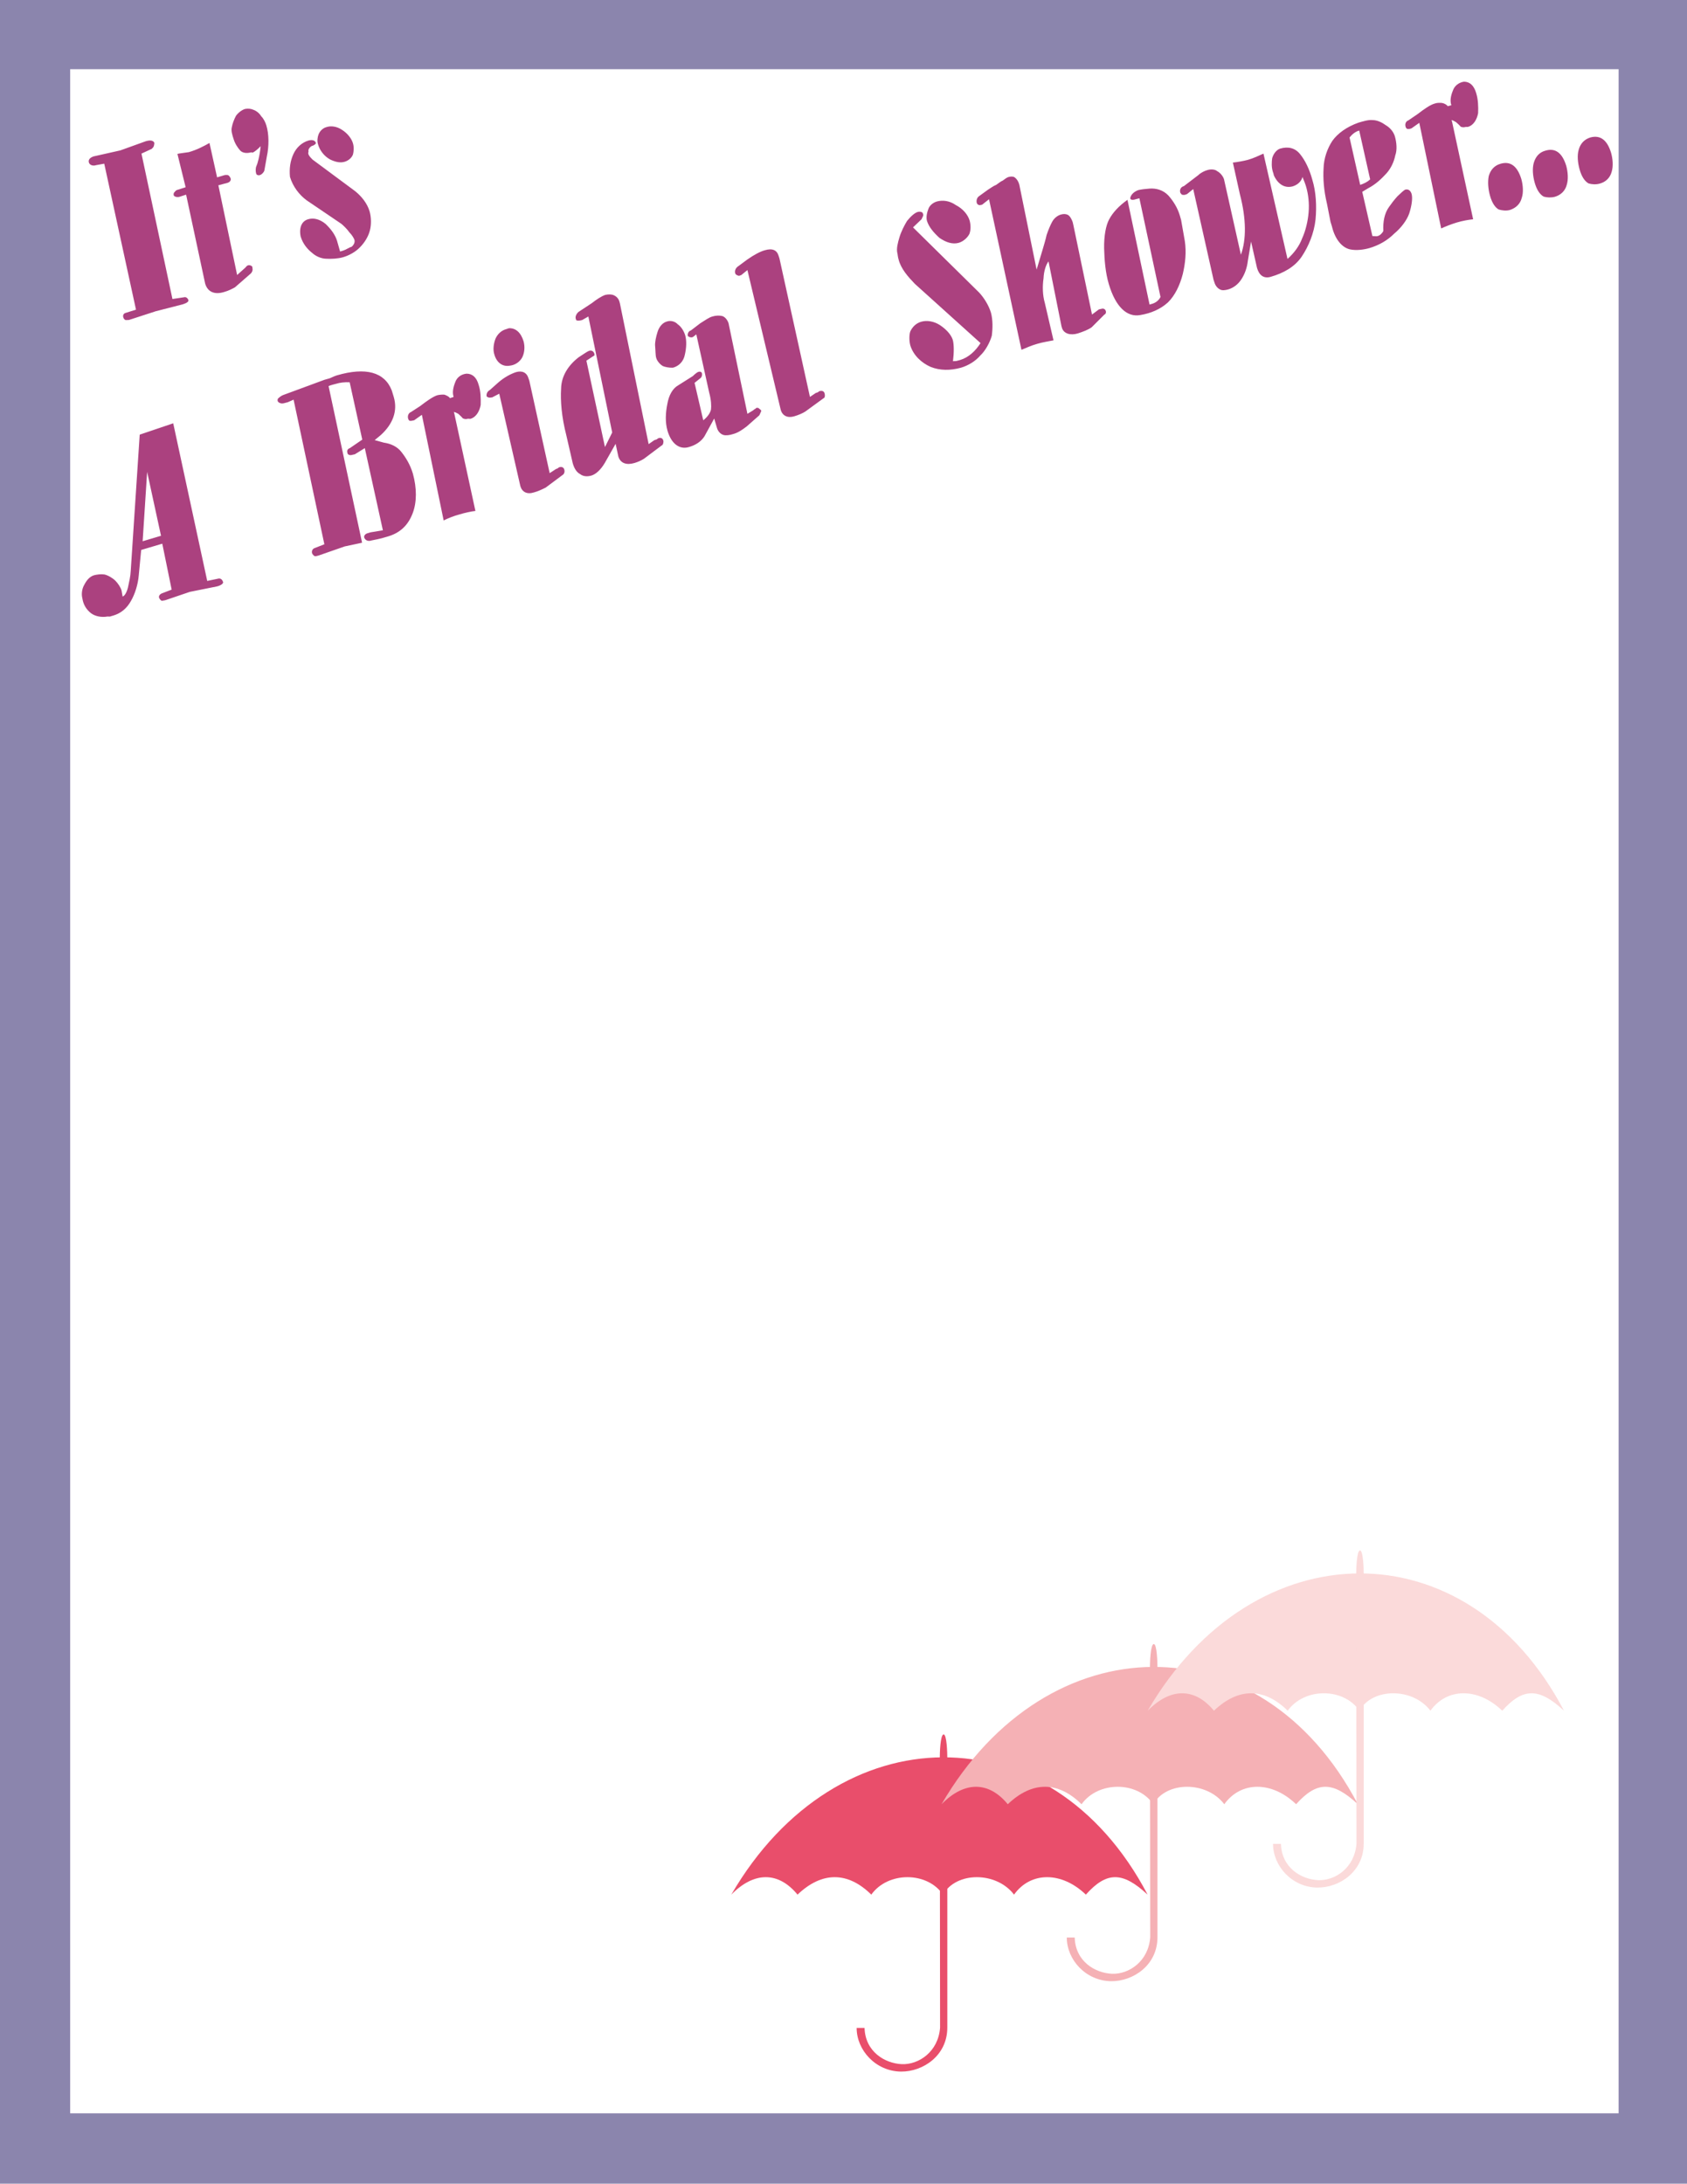 <svg xmlns="http://www.w3.org/2000/svg" xml:space="preserve" width="652.611" height="844.611" fill-rule="evenodd" stroke-linejoin="round" stroke-width="28.222" preserveAspectRatio="xMidYMid" version="1.2" viewBox="0 0 17267 22347"><defs class="ClipPathGroup"><clipPath id="a" clipPathUnits="userSpaceOnUse"><path d="M0 0h17267v22347H0z"/></clipPath></defs><g class="SlideGroup"><g class="Slide" clip-path="url(#a)"><g class="Page"><g class="com.sun.star.drawing.PolyPolygonShape"><path fill="none" d="M0 0h17269v22349H0z" class="BoundingBox"/><path fill="#8B85AD" d="M718 708h15849v20919H718V708Zm0 0ZM0 0h17268v22348H0V0Z"/></g><g class="com.sun.star.drawing.ClosedBezierShape"><path fill="none" d="M837 836h15671v5479H837z" class="BoundingBox"/><path fill="#AB417F" d="m1430 4448 343-116 348 1613 106-22c26-8 46 2 56 33 5 12-15 33-61 45l-279 56-247 84c-15 5-33 5-40 8-10-5-23-18-28-33-5-16 8-36 30-44l99-38-96-470-216 64-25 262c-8 91-38 188-79 259-43 78-104 127-180 150l-18 5-15 5c-8 2-26 0-26 0-66 12-129-3-170-33-48-38-79-87-89-153-12-45-3-101 20-139 21-41 51-82 99-97 31-8 72-13 107-8 36 8 84 36 112 64 25 25 53 66 63 99l11 63c22-7 43-45 55-94 11-53 26-114 28-167l92-1396Zm0 0Zm76 381-46 710 188-56-142-654Zm0 0Zm1857-878 343 1603-178 38-264 92c-16 5-33 10-44 7-10-5-22-20-25-27-8-23 3-49 28-56l97-38-315-1480-59 26c-15 5-30 7-38 10-33 10-63-8-66-23-3-8 0-25 8-28 12-13 35-28 50-33l420-155c15-5 38-10 53-15s43-21 76-31c295-86 488-33 561 155l21 69c40 140-8 272-132 386l-64 53 94 26c71 10 137 40 180 96 44 56 89 127 117 221 41 148 41 293-2 405-48 127-132 203-257 239l-7 2c-72 23-127 31-158 38-33 11-63 0-74-30-5-15 8-36 31-43l33-10 127-21-185-841-102 63s-15 3-23 5c-30 10-51-2-53-18-5-17-5-40 25-50l127-87-129-587c-54-2-99 3-140 16-15 5-31 7-38 10-8 2-23 7-38 13Zm0 0Zm1242 124 38-13c-15-45-5-96 15-147 18-56 66-86 117-91 58 0 102 35 124 114 21 63 23 137 21 206-13 71-51 127-104 142-8 2-23-3-31 0-15 5-35 2-48-5-10-13-33-33-46-46-18-10-38-20-46-18l5 15 216 997c-48 5-104 18-165 36-56 15-114 38-160 61l-223-1081-79 56-15 3c-15 5-33 2-33 2s-13-13-13-20c-10-31 5-61 28-69l94-61c69-53 130-96 175-111 23-6 56-8 74-6 18 6 51 21 56 36Zm0 0Zm721 900-216-946-73 38h-8c-15 5-33 3-48-10-5-23 5-51 33-66l89-79c58-50 124-86 180-104 61-17 109 3 127 66l8 23 208 945 66-43 15-5s13-13 20-13c23-7 44 3 49 26 5 15 2 35-10 48l-181 135c-35 18-81 39-119 49-71 23-122-3-140-64Zm0 0Zm-117-1616c69-3 122 43 150 134 15 56 10 115-13 163-25 48-76 81-127 86-68 13-134-23-160-117-15-48-7-109 13-160 20-45 59-83 107-96l30-10Zm0 0Zm983 1216 74-149-244-1187-63 36c-26 8-51 8-61 2l-5-15c-8-23 10-56 30-71l135-89c48-38 99-71 137-84 30-7 66-7 86 3 26 10 51 35 59 66l5 18 294 1440 59-41c7-2 23-7 23-7s12-11 20-13c23-8 43 2 48 25 5 16-2 46-18 51l-180 135c-28 18-63 33-96 43-84 25-145 2-166-66l-28-130-111 196c-41 69-89 114-137 129-39 11-82 11-115-15-40-20-63-66-76-112l-66-287c-48-187-61-353-53-475 2-127 71-238 180-322 51-33 91-61 107-66 25-8 45 5 53 28 5 15 0 25-8 25l-73 48 190 884Zm0 0Zm993-754c3 15 0 33-12 46l-64 51 89 383c43-33 71-74 79-109 5-36 2-102-18-173l-132-597-36 28-15 3-18-3-17-10c-8-23 7-53 30-58l97-74c50-31 91-61 124-69 31-10 71-12 99-5 31 8 56 43 66 74l193 927 59-36 12-10c8-2 21-15 21-15 7-2 25 0 28 8 10 5 22 20 22 20 0 8-10 25-20 48l-127 112c-48 38-96 69-145 81-30 10-71 16-96 8-31-10-53-36-64-66l-30-102-99 181c-33 53-89 91-160 111-92 28-178-28-219-167-25-87-20-183-2-272 15-89 53-160 112-193l149-94c28-28 49-41 56-43 16-5 33-3 38 15Zm0 0Zm-480-284c-2-33 8-87 26-143s56-94 96-104c38-13 84 0 109 28 34 23 61 64 77 112 17 61 12 132-3 198-13 69-58 117-122 135-40 2-86-8-106-18-21-13-56-46-66-84-8-30-6-76-11-124Zm0 0Zm1286 657-341-1430-63 51s-8 3-23 8c-18-3-36-15-38-23-10-31 5-61 35-79l89-66c66-46 130-81 178-94 79-23 124-2 142 59l8 25 312 1417 59-40c7-3 23-8 23-8l12-10c31-10 51 0 56 23 5 15 5 43-10 48l-188 137c-28 18-71 36-112 48-68 21-122-5-139-66Zm0 0Zm1441-1950-87 83 676 666c48 51 99 130 122 208 20 76 18 163 8 236-21 72-66 153-117 201-51 59-122 102-198 125-110 30-214 30-310-8-94-41-178-119-209-221-12-46-12-107 0-142 23-49 61-84 110-99 61-18 134-5 195 35 61 41 112 94 130 150 13 46 13 130 2 219 8-3 26 0 36-3 8-3 23-5 38-10 86-26 157-92 208-173l-673-607c-71-74-140-152-165-246-10-33-10-59-13-66-12-46 5-110 21-163 17-58 51-124 78-168 36-45 79-84 110-92 15-5 40-3 50 10l6 18c2 9-8 26-18 47Zm0 0Zm183 190c-56-51-107-109-127-173-11-38 0-87 15-125 13-36 51-64 86-74 61-17 132-7 193 36 74 38 125 99 143 161 12 46 12 96-3 135-20 40-64 78-109 91-64 18-132-5-198-51Zm0 0Zm995 325 64-213c10-36 28-92 38-140 18-53 38-101 56-134 20-38 53-64 86-75 31-10 56-8 76 2 21 12 38 42 49 73l7 30 191 917 71-53 23-5c23-8 43 2 48 25 3 8 0 28-15 33l-130 130c-35 25-86 45-142 63-76 23-145 3-163-58l-5-18-132-661c-25 31-48 97-51 173-12 81-10 173 13 252l89 383c-48 10-107 18-168 36-63 18-116 43-160 61l-332-1541-71 56-16 3c-15 5-33-5-38-20-7-23 0-54 21-69l91-66c28-18 63-43 86-51 23-15 49-38 66-43 21-15 41-31 56-36 31-10 59-7 71 5 18 13 36 41 44 72l177 869Zm0 0Zm930-714 226 1072c8-2 23-7 33-10 31-10 64-35 79-68l-216-1010-38 10c-33 11-54 6-56-10 5-35 38-68 84-84 30-7 73-12 114-15 69-5 140 15 193 71 48 54 94 125 117 205l13 45 38 216c17 114 5 229-21 338-28 109-78 218-152 290-79 71-175 111-282 129-137 26-254-84-323-317-35-117-45-249-48-366-2-127 18-234 51-295 38-72 102-140 188-201Zm0 0Zm1326 697-61-270-33 198c-8 69-31 135-66 188-33 51-79 87-135 104-30 8-63 13-84 0-22-10-45-35-55-66-3-7-8-25-11-33l-208-928-63 51c-8 3-23 8-23 8-16 2-33 0-36-8l-10-13c-10-30 5-61 36-68l147-112c25-25 68-46 96-53 33-10 77-8 99 12 31 16 59 51 69 82l173 773c56-153 56-366-10-618l-72-325c49-6 107-16 153-28 63-18 114-44 160-64l246 1078c69-61 122-135 150-211 36-78 59-178 66-265 8-89-2-188-28-272-15-48-30-76-35-91-10 46-51 81-99 96-77 21-148-15-193-111-3-16-8-31-11-38-15-49-12-100-7-138 12-45 43-86 81-99 79-23 150-10 203 54 54 66 97 155 127 264 38 124 46 269 33 407-15 140-71 275-142 381-71 104-185 168-317 206-69 20-117-13-140-91Zm0 0Zm1181-326c8-2 38 5 53 0 23-5 49-30 59-53-5-89 10-179 58-245 23-33 53-73 86-109 34-33 67-64 82-69 33-7 53 13 63 44 13 45 0 127-25 203-23 64-79 143-153 204-71 71-157 119-251 147-61 18-135 26-190 16-77-11-150-82-188-206-3-15-13-46-23-79l-36-184c-33-137-41-261-35-360 2-105 40-209 91-285 53-74 145-142 267-185 45-13 101-31 144-26 51 0 102 28 133 51 43 25 78 64 94 112 20 68 25 145 5 198-13 66-44 132-89 183-51 56-112 114-186 152l-63 38 104 453Zm0 0Zm-135-1080c-38 10-73 38-99 71l109 485c39-13 74-30 102-56l-112-500Zm0 0Zm905-249 38-10c-16-46-5-99 15-148 18-55 66-86 114-93 59 0 102 38 125 116 20 64 23 138 20 206-13 71-51 125-102 140-7 2-22 0-30 2-15 5-36 3-48-5-11-15-33-33-46-45-18-11-38-21-46-21l5 15 216 1000c-48 5-106 15-167 33-56 17-115 40-160 61l-224-1081-79 56-15 5c-15 5-33 0-33 0s-13-13-13-20c-10-31 5-59 28-66l94-64c69-53 130-96 178-109 23-8 56-8 74-5 17 2 50 18 56 33Zm0 0Zm754 744c18 64 23 140 5 193-15 61-58 104-122 125-38 10-81 5-114-5-38-21-69-69-89-140s-25-145-13-203c18-61 56-107 120-125 101-30 172 23 213 155Zm0 0Zm460-134c17 63 23 139 5 195-15 59-59 104-122 122-38 10-81 8-114-2-41-23-72-72-92-143s-25-144-10-200c18-64 56-110 119-127 102-31 173 22 214 155Zm0 0Zm459-133c18 64 23 138 6 194-16 60-59 104-122 121-39 11-82 8-115-2-40-23-71-71-91-142s-26-145-10-201c17-63 56-107 119-127 102-28 173 25 213 157Z"/></g><g class="com.sun.star.drawing.ClosedBezierShape"><path fill="none" d="M908 1112h2891v2165H908z" class="BoundingBox"/><path fill="#AB417F" d="M909 1660c-6-24 10-47 51-60l23-5 249-56 261-94c51-15 79-5 87 18 0 10-3 26-8 38-5 10-20 23-20 23l-104 48 317 1488 120-18c15-5 35 6 43 28 5 16-15 31-56 44l-277 71-274 89c-8 2-26 0-33 2-18-5-23-20-26-28-7-23 5-40 21-45l109-34-325-1494-82 15c-40 13-71-5-76-30Zm0 0Zm1191 1243-195-911-71 23c-23 5-51-2-56-17-3-8 0-28 8-31 7-10 20-23 27-23l87-28-84-341c15-5 66-10 117-18 86-25 157-63 211-94l78 352 77-23c15-3 35 0 35 0 10 5 21 18 27 35 5 16-6 36-32 44l-94 25 192 918 83-74c6-8 18-21 26-24 15-5 33-2 46 13l2 16c5 16-2 43-23 59l-157 137c-28 15-65 35-113 48-94 28-165 0-191-86Zm0 0Zm560-1111c-15 5-33 0-38-15-7-23-7-59 3-79s33-98 43-202c-25 26-61 59-84 66 0 0-10-5-18-2-38 10-81 7-106-18-26-28-56-74-69-119-13-39-28-87-18-122 5-33 26-87 43-117 23-31 59-59 92-69 30-6 63-2 84 8 30 10 63 35 81 66 25 25 43 61 53 94 28 91 28 213 5 320l-25 141c-3 15-23 40-46 48Zm0 0Zm574-326s-10 20-43 28c-28 17-38 40-33 56 0 0-5 17-2 25 7 25 30 43 43 58l437 324c63 51 122 122 147 206 18 63 18 139 3 195-16 64-56 127-102 173-46 48-112 84-175 102-54 15-115 17-165 15-56 0-112-26-148-59-45-35-96-91-119-170-18-96 15-157 76-175 58-18 122 0 180 48 56 54 97 109 117 173l15 53 16 56c7-2 23-7 23-7 40-11 76-39 94-41 20-15 38-46 30-71-5-15-25-51-51-76-25-36-63-72-84-89l-353-239c-76-56-142-140-172-241-8-82 2-161 35-233 31-68 87-119 155-139 38-10 69-3 76 28Zm0 0Zm379 2c12 41 7 84 0 112-13 36-46 63-84 75-48 15-99 2-152-24-59-33-105-92-122-155-11-31-5-74 5-99 15-41 51-69 81-76 46-16 107-8 160 28 56 35 99 91 112 139Z"/></g><g class="com.sun.star.drawing.ClosedBezierShape"><path fill="none" d="M7485 17984h4262v1407H7485z" class="BoundingBox"/><path fill="#E94E6B" d="M7485 19389c233-238 482-238 678 0 249-238 514-238 755 0 170-238 572-238 734 0 135-238 546-238 727 0 170-238 488-238 735 0 213-238 376-238 632 0-991-1889-3181-1858-4261 0Z"/></g><g class="com.sun.star.drawing.ClosedBezierShape"><path fill="none" d="M8768 17750h929v3452h-929z" class="BoundingBox"/><path fill="#E94E6B" d="M9658 17750c33-2 38 190 38 241v2759c0 287-249 452-474 450-259-3-454-219-454-447h81c7 244 208 363 381 371 174 7 374-127 392-374l-3-2759c0-48 5-239 39-241Z"/></g><g class="com.sun.star.drawing.ClosedBezierShape"><path fill="none" d="M9637 17059h4262v1407H9637z" class="BoundingBox"/><path fill="#F5B1B5" d="M9637 18464c233-238 482-238 678 0 249-238 514-238 755 0 170-238 572-238 734 0 135-238 546-238 727 0 170-238 488-238 735 0 213-238 376-238 632 0-991-1889-3181-1858-4261 0Z"/></g><g class="com.sun.star.drawing.ClosedBezierShape"><path fill="none" d="M10919 16825h929v3452h-929z" class="BoundingBox"/><path fill="#F5B1B5" d="M11809 16825c33-2 38 190 38 241v2759c0 287-249 452-474 450-259-3-454-219-454-447h81c7 244 208 363 381 371 174 7 374-127 392-374l-3-2759c0-48 5-239 39-241Z"/></g><g class="com.sun.star.drawing.ClosedBezierShape"><path fill="none" d="M11747 16102h4262v1407h-4262z" class="BoundingBox"/><path fill="#FBDADA" d="M11747 17507c233-238 482-238 678 0 249-238 514-238 755 0 170-238 572-238 734 0 135-238 546-238 727 0 170-238 488-238 735 0 213-238 376-238 632 0-991-1889-3181-1858-4261 0Z"/></g><g class="com.sun.star.drawing.ClosedBezierShape"><path fill="none" d="M13030 15866h929v3453h-929z" class="BoundingBox"/><path fill="#FBDADA" d="M13920 15867c33-2 38 190 38 241v2759c0 287-249 452-474 450-259-3-454-219-454-447h81c7 244 208 363 381 371 174 7 374-127 392-374l-3-2759c0-48 5-239 39-241Z"/></g></g></g></g></svg>
